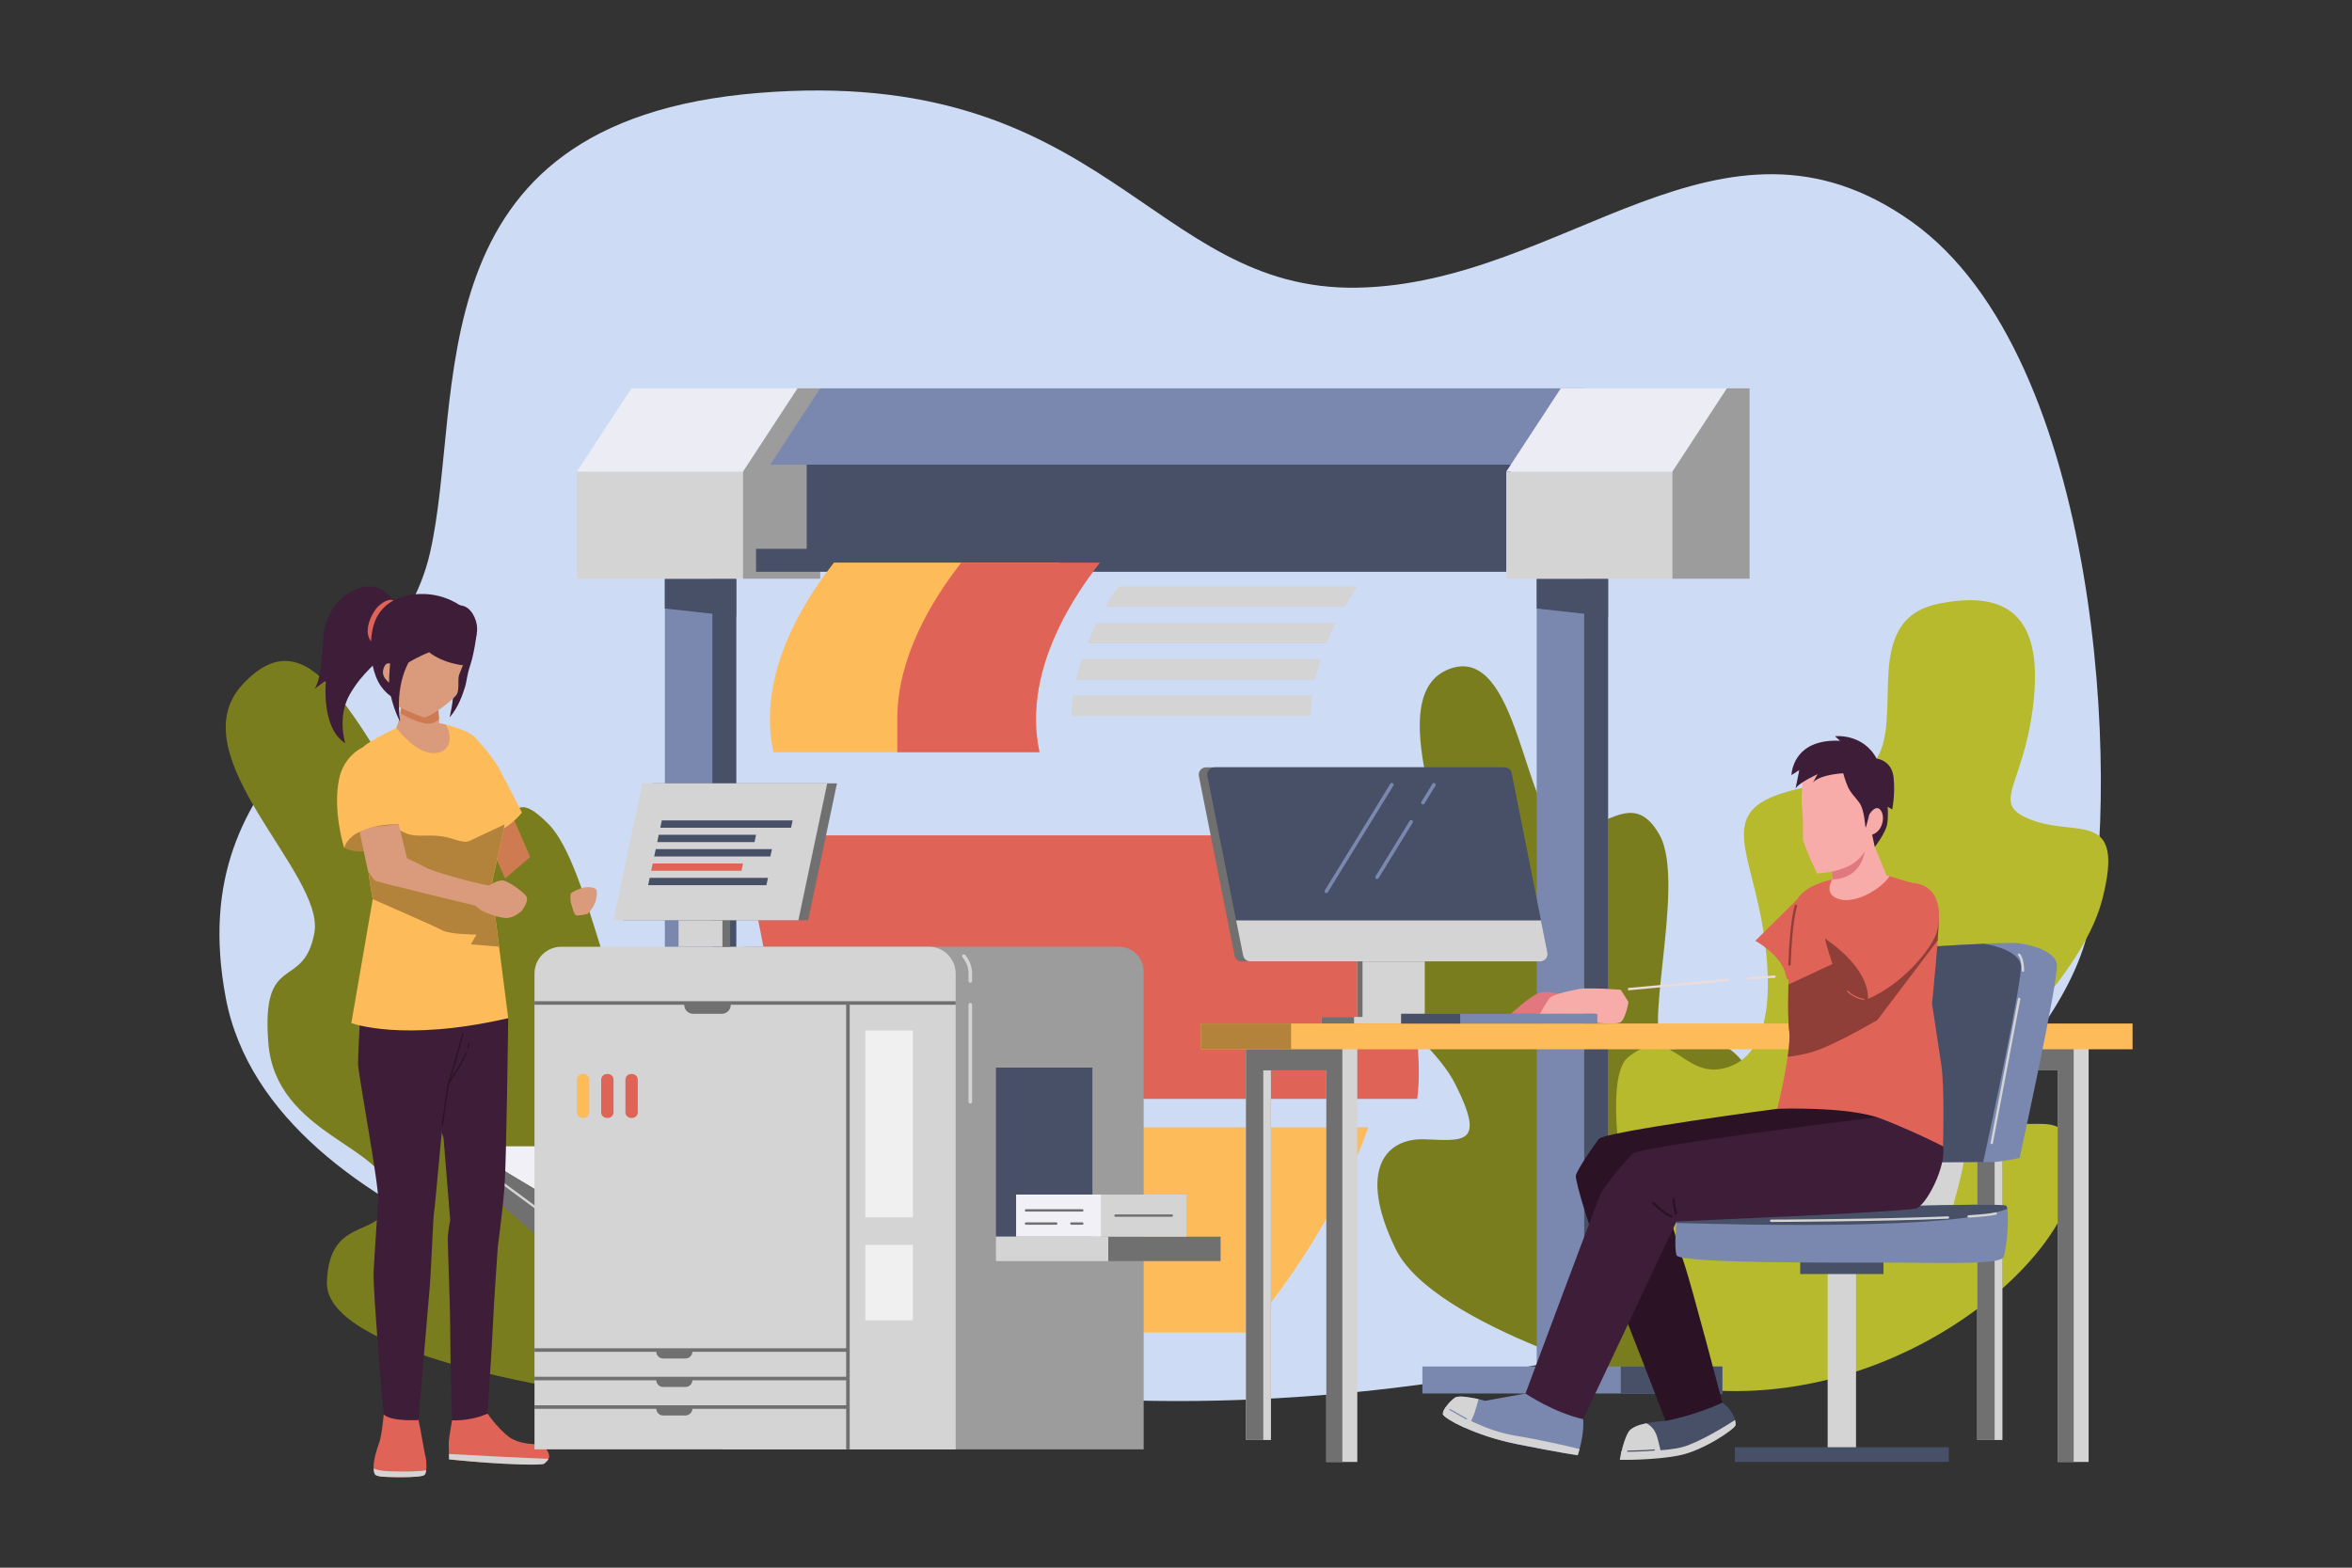 <?xml version="1.0" encoding="utf-8"?>
<!-- Generator: Adobe Illustrator 27.5.0, SVG Export Plug-In . SVG Version: 6.00 Build 0)  -->
<svg xmlns="http://www.w3.org/2000/svg" xmlns:xlink="http://www.w3.org/1999/xlink" version="1.1" x="0px" y="0px" viewBox="0 0 750 500" style="enable-;background-color:transparent;" xml:space="preserve">
<rect x="0" y="0" width="750" height="500" fill="#333333" stroke="none"/>
<g id="BACKGROUND">
	<rect style="fill:none;" width="750" height="500" fill="none"/>
</g>
<g id="OBJECTS">
	<path style="fill:#CDDCF4;" d="M222.29,419.589c0,0-135.86-24.402-150.308-101.381c-14.448-76.979,53.485-91.752,65.067-141.592   c11.582-49.84-6.805-137.793,104.579-146.956s125.003,63.274,191.187,62.092C499,90.57,548.727,27.439,609.561,70.684   c60.834,43.244,66.336,180.311,56.455,225.504c-9.881,45.194-78.978,95.345-104.311,115.377   C536.372,431.596,355.513,475.319,222.29,419.589z"/>
	<g>
		<g>
			<path style="fill:#7A7D1D;" d="M183.959,443.682c0,0-80.293-11.611-79.709-34.622c0.584-23.012,19.439-12.695,19.647-28.072     c0.207-15.377-35.997-18.823-38.333-48.341c-2.336-29.519,11.29-16.355,14.696-35.2c3.406-18.845-43.893-56.607-22.871-79.186     c21.022-22.579,34.971,9.946,58.364,46.816c0,0,3.415,14.672,16.392,6.913c12.977-7.759,9.45-22.537,22.771-9.154     c13.321,13.383,20.497,68.236,32.726,72.951c12.23,4.715,19.214-16.308,27.109,4.715     C242.646,361.522,257.829,446.426,183.959,443.682z"/>
			<path style="fill:none;" d="M196.436,414.004l7.685-50.422l-1.491-0.227l-7.454,48.904     c-11.191-15.605-22.701-33.65-33.541-51.679v-71.856h-1.508v69.343c-13.148-21.99-25.219-43.767-34.417-60.861l-0.046-21.801     l-1.508,0.003l0.04,18.976c-9.703-18.111-15.844-30.313-16.048-30.72l-1.348,0.676c0.206,0.412,6.478,12.876,16.373,31.327     l-15.35-8l-0.697,1.338l17.317,9.025c9.273,17.23,21.457,39.198,34.72,61.351l-44.316-17.536l-0.555,1.402l46.148,18.261     c10.868,18.067,22.409,36.152,33.634,51.792l-66.335-7.367l-0.166,1.5l67.693,7.517c9.264,12.788,18.286,23.849,26.503,31.768     l1.047-1.087C214.641,437.752,205.661,426.74,196.436,414.004z"/>
		</g>
		<g>
			<path style="fill:#7A7D1D;" d="M526.847,442.081c0,0-69.621-18.66-81.826-43.77c-12.205-25.11-3.248-35.423,9.307-34.938     c12.555,0.485,19.465,1.758,9.733-17.587c-9.733-19.345-44.477-35.342-29.587-51.263c14.891-15.921,21.212-6.481,25.642-14.705     c4.431-8.224-20.179-58.121,2.053-66.458c22.232-8.336,23.692,48.024,36.101,50.793c12.409,2.769,21.945-13.761,30.9,2.095     c8.955,15.857-7.089,68.412,2.977,68.412c10.066,0,15.46-7.299,25.026,5.839C566.738,353.639,548.855,431.544,526.847,442.081z"/>
			<path style="fill:none;" d="M529.564,364.968c-0.357-0.221-0.821-0.109-1.037,0.247l-18.935,30.821     c-4.022-12.432-7.981-25.878-11.733-39.389l14.625-23.14c0.222-0.352,0.118-0.819-0.234-1.042     c-0.349-0.216-0.816-0.118-1.041,0.234l-13.893,21.984c-3.195-11.571-6.23-23.149-9.017-34.145l19.156-33.076     c0.209-0.361,0.086-0.822-0.274-1.031c-0.358-0.209-0.822-0.09-1.031,0.274l-18.381,31.738     c-9.128-36.185-15.443-65.505-15.582-66.151c-0.088-0.408-0.493-0.666-0.896-0.58c-0.408,0.087-0.667,0.488-0.58,0.895     c0.139,0.648,6.476,30.067,15.638,66.365l-29.746-16.505c-0.358-0.197-0.822-0.072-1.025,0.295     c-0.202,0.364-0.071,0.824,0.295,1.025l30.986,17.193c2.794,11.023,5.839,22.629,9.043,34.23l-21.843-10.106     c-0.38-0.172-0.827-0.009-1.002,0.368c-0.174,0.378-0.01,0.826,0.368,1.002l23.005,10.643c3.775,13.591,7.761,27.117,11.81,39.62     l-45.861-13.23c-0.398-0.118-0.818,0.115-0.934,0.516c-0.115,0.401,0.115,0.819,0.516,0.934l46.845,13.514     c5.825,17.821,11.764,33.437,17.377,43.967c0.135,0.255,0.396,0.399,0.666,0.399c0.121,0,0.242-0.028,0.355-0.088     c0.367-0.196,0.507-0.653,0.311-1.021c-5.587-10.481-11.503-26.041-17.308-43.807l19.606-31.914     C530.029,365.65,529.919,365.186,529.564,364.968z"/>
		</g>
		<g>
			<path style="fill:#B6BA2C;" d="M531.464,441.677c0,0-25.749-94.038-12.172-104.615c13.577-10.577,17.08,6.44,29.927,3.771     c12.847-2.669,16.967-18.119,13.155-43.387c-3.812-25.268-14.469-37.781,5.458-44.298c19.927-6.518,21.971,2.388,30.584-11.189     c8.613-13.577-5.009-44.296,19.612-49.375c24.622-5.079,33.505,6.607,30.231,32.881c-3.274,26.274-14.245,30.938,0,36.197     c14.245,5.26,29.439-3.5,22.134,25.114s-45.75,54.303-35.706,66.769c10.044,12.466,26.561-6.233,26.561,20.726     C661.249,401.231,601.3,454.678,531.464,441.677z"/>
			<path style="fill:none;" d="M652.641,283.124c-0.214-0.358-0.676-0.469-1.036-0.258l-44.366,26.678     c8.099-27.285,11.452-47.25,11.535-47.761c0.068-0.411-0.212-0.798-0.623-0.865c-0.406-0.063-0.799,0.211-0.865,0.624     c-0.083,0.507-3.416,20.355-11.456,47.482l-17.905-33.97c-0.196-0.37-0.654-0.507-1.019-0.315     c-0.368,0.194-0.51,0.651-0.315,1.019l18.622,35.33c-5.308,17.622-12.567,38.104-22.165,58.289l-8.271-40.165     c-0.083-0.41-0.486-0.676-0.89-0.586c-0.408,0.084-0.672,0.482-0.586,0.89l8.671,42.11     c-8.122,16.755-17.869,33.216-29.463,47.561l-6.158-54.151c-0.047-0.415-0.432-0.71-0.835-0.664     c-0.414,0.047-0.712,0.421-0.664,0.835l6.323,55.599c-7.487,9.048-15.722,17.216-24.777,24.01     c-0.333,0.25-0.401,0.723-0.152,1.056c0.149,0.197,0.376,0.302,0.604,0.302c0.158,0,0.317-0.049,0.452-0.15     c9.15-6.865,17.466-15.117,25.025-24.257l63.096-18.838c0.399-0.119,0.626-0.541,0.508-0.938     c-0.119-0.399-0.542-0.625-0.939-0.508l-60.957,18.199c11.446-14.259,21.091-30.551,29.148-47.132l35.198-18.338     c0.368-0.193,0.513-0.648,0.32-1.018c-0.192-0.37-0.65-0.51-1.018-0.32l-33.412,17.409c9.667-20.285,16.979-40.871,22.326-58.588     l45.788-27.533C652.739,283.945,652.854,283.481,652.641,283.124z"/>
		</g>
	</g>
	<g>
		<g>
			<g>
				<g>
					<rect x="212.001" y="184.585" style="fill:#7A88B0;" width="22.749" height="251.246"/>
					<rect x="227.149" y="184.586" style="fill:#475066;" width="7.602" height="251.238"/>
					<polygon style="fill:#475066;" points="234.749,184.585 234.749,196.608 212.001,194.073 212.001,184.585      "/>
				</g>
				<g>
					<rect x="175.551" y="435.831" style="fill:#7A88B0;" width="95.65" height="8.614"/>
					<rect x="238.807" y="435.831" style="fill:#475066;" width="32.394" height="8.614"/>
				</g>
			</g>
			<g>
				<rect x="183.959" y="150.425" style="fill:#D4D4D4;" width="52.979" height="34.161"/>
				<polygon style="fill:#ECECF4;" points="254.325,123.855 236.938,150.425 183.959,150.425 201.346,123.855     "/>
				<path style="fill:none;" d="M191.842,150.802h-4.624c-0.209,0-0.377-0.169-0.377-0.377c0-0.209,0.168-0.377,0.377-0.377      h4.624c0.209,0,0.377,0.168,0.377,0.377C192.219,150.634,192.051,150.802,191.842,150.802z"/>
				<path style="fill:none;" d="M232.816,150.802h-32.798c-0.209,0-0.377-0.169-0.377-0.377c0-0.209,0.169-0.377,0.377-0.377      h32.798c0.209,0,0.377,0.168,0.377,0.377C233.193,150.634,233.025,150.802,232.816,150.802z"/>
				<polygon style="fill:#9C9C9C;" points="254.325,123.855 261.555,123.855 261.555,184.586 236.938,184.586 236.938,150.425           "/>
			</g>
			<g>
				<rect x="241.087" y="175.048" style="fill:#475066;" width="240.686" height="7.319"/>
				<rect x="257.245" y="145.462" style="fill:#475066;" width="224.528" height="33.246"/>
				<polygon style="fill:#7A88B0;" points="489.234,148.204 505.168,123.855 261.555,123.855 245.621,148.204     "/>
				<path style="fill:none;" d="M434.2,130.418H269.818c-0.384,0-0.696-0.311-0.696-0.696c0-0.384,0.311-0.696,0.696-0.696H434.2      c0.385,0,0.696,0.311,0.696,0.696C434.895,130.107,434.584,130.418,434.2,130.418z"/>
				<path style="fill:none;" d="M371.185,136.726H264.971c-0.384,0-0.696-0.311-0.696-0.696c0-0.385,0.311-0.696,0.696-0.696      h106.214c0.384,0,0.696,0.311,0.696,0.696C371.881,136.415,371.57,136.726,371.185,136.726z"/>
				<path style="fill:none;" d="M467.801,130.418h-13.943c-0.384,0-0.696-0.311-0.696-0.696c0-0.384,0.311-0.696,0.696-0.696      h13.943c0.385,0,0.696,0.311,0.696,0.696C468.497,130.107,468.185,130.418,467.801,130.418z"/>
			</g>
			<g>
				<g>
					<rect x="490.019" y="184.585" style="fill:#7A88B0;" width="22.749" height="251.246"/>
					<rect x="505.168" y="184.586" style="fill:#475066;" width="7.602" height="251.238"/>
					<polygon style="fill:#475066;" points="512.768,184.585 512.768,196.608 490.019,194.073 490.019,184.585      "/>
				</g>
				<g>
					<rect x="453.57" y="435.831" style="fill:#7A88B0;" width="95.649" height="8.614"/>
					<rect x="516.826" y="435.831" style="fill:#475066;" width="32.394" height="8.614"/>
				</g>
			</g>
			<g>
				<rect x="480.312" y="150.425" style="fill:#D4D4D4;" width="52.979" height="34.161"/>
				<polygon style="fill:#ECECF4;" points="550.678,123.855 533.291,150.425 480.312,150.425 497.699,123.855     "/>
				<path style="fill:none;" d="M488.195,150.802h-4.624c-0.208,0-0.378-0.169-0.378-0.377c0-0.209,0.17-0.377,0.378-0.377h4.624      c0.208,0,0.378,0.168,0.378,0.377C488.573,150.634,488.403,150.802,488.195,150.802z"/>
				<path style="fill:none;" d="M529.169,150.802h-32.798c-0.208,0-0.378-0.169-0.378-0.377c0-0.209,0.17-0.377,0.378-0.377      h32.798c0.208,0,0.378,0.168,0.378,0.377C529.547,150.634,529.377,150.802,529.169,150.802z"/>
				<polygon style="fill:#9C9C9C;" points="550.678,123.855 557.908,123.855 557.908,184.586 533.291,184.586 533.291,150.425           "/>
			</g>
		</g>
		<g>
			<path style="fill:none;" d="M406.851,439.104c0,0,36.157-35.004,51.771-80.644c7.44-21.748-6.27-76.145-16.699-116.725     c-10.429-40.58,34.955-79.651,34.955-79.651H255.822c0,0-45.383,39.071-34.955,79.651c10.429,40.58,24.139,94.977,16.699,116.725     c-15.613,45.641-51.771,80.644-51.771,80.644H406.851z"/>
			<g>
				<g>
					<path style="fill:#FDBB59;" d="M337.629,200.26c-5.732,11.938-9.169,25.67-6.15,39.653h-84.844       c-5.009-23.194,7.736-45.691,19.298-60.481h71.695V200.26z"/>
					<path style="fill:#DF6357;" d="M337.629,200.26c-5.732,11.938-9.169,25.67-6.15,39.653h-45.344v-11.465       c0.292-18.992,10.755-36.69,20.411-49.017h44.23C346.185,185.303,341.413,192.399,337.629,200.26z"/>
				</g>
				<path style="fill:#D4D4D4;" d="M343.053,216.781h76.295c0.496-2.23,1.105-4.428,1.815-6.588h-76.296      C344.158,212.353,343.548,214.551,343.053,216.781z M341.638,228.359h76.296c0.039-2.216,0.219-4.413,0.517-6.587h-76.296      C341.857,223.946,341.676,226.143,341.638,228.359z M356.52,187.038c-1.411,2.1-2.793,4.3-4.114,6.587h76.296      c1.32-2.287,2.702-4.487,4.113-6.587H356.52z M346.702,205.204h76.296c0.914-2.251,1.924-4.45,3.002-6.587h-76.296      C348.626,200.754,347.617,202.953,346.702,205.204z"/>
				<g>
					<path style="fill:#DF6357;" d="M247.621,350.482h204.287c2.618-18.369-4.998-54.135-12.351-84.048H235.662       C243.813,300.171,249.61,330.51,247.621,350.482z"/>
					<path style="fill:none;" d="M397.305,337.177c-0.053,0-0.106-0.003-0.159-0.009c-0.491-0.056-0.914-0.368-1.114-0.821       l-22.033-50.032l-19.34,40.724c-0.177,0.372-0.508,0.647-0.906,0.75c-0.398,0.103-0.821,0.026-1.157-0.212l-22.494-15.991       l-11.341,17.811c-0.25,0.391-0.679,0.633-1.143,0.644c-0.512-0.019-0.904-0.212-1.171-0.592l-28.062-40.008l-17.975,43.733       c-0.292,0.711-1.105,1.047-1.816,0.758c-0.711-0.292-1.05-1.105-0.758-1.815l18.941-46.085c0.193-0.47,0.628-0.798,1.133-0.855       c0.51-0.052,1.002,0.168,1.294,0.584l28.327,40.385l11.01-17.291c0.205-0.322,0.533-0.545,0.907-0.618       c0.377-0.073,0.762,0.011,1.073,0.231l22.335,15.878l19.933-41.972c0.234-0.492,0.71-0.832,1.276-0.795       c0.544,0.008,1.034,0.333,1.254,0.83l22.299,50.637l27.87-37.19c0.459-0.613,1.332-0.742,1.947-0.279       c0.616,0.461,0.741,1.333,0.279,1.947l-29.297,39.095C398.154,336.973,397.74,337.177,397.305,337.177z"/>
				</g>
				<path style="fill:#FDBB59;" d="M397.709,424.994c11.8-14.159,28.903-37.795,38.596-65.445h-88.612      c-9.693,27.651-26.796,51.287-38.596,65.445H397.709z"/>
			</g>
		</g>
	</g>
	<g>
		<polygon style="fill:#F2F0F7;" points="147.797,365.61 175.83,365.61 176.66,382.934   "/>
		<polygon style="fill:#707070;" points="147.797,373.785 147.797,365.61 176.66,382.934 174.519,397.034   "/>
		<polygon style="fill:#D4D4D4;" points="147.797,368.643 175.702,389.246 175.83,388.403 147.797,367.706   "/>
	</g>
	<g>
		<g>
			<g>
				<rect x="432.815" y="303.128" style="fill:#D4D4D4;" width="21.512" height="23.314"/>
				<rect x="432.815" y="303.128" style="fill:#707070;" width="1.658" height="23.314"/>
			</g>
			<g>
				<path style="fill:#707070;" d="M490.734,303.853l-11.391-57.249c-0.216-1.088-1.171-1.871-2.28-1.871h-92.489      c-1.466,0-2.566,1.341-2.28,2.779l11.391,57.249c0.216,1.088,1.171,1.871,2.28,1.871h92.489      C489.921,306.631,491.02,305.291,490.734,303.853z"/>
				<path style="fill:#475066;" d="M491.166,306.625h-92.488c-1.101,0-2.067-0.784-2.278-1.871l-2.233-11.193l-9.157-46.056      c-0.287-1.433,0.815-2.776,2.278-2.776h92.488c1.116,0,2.067,0.785,2.278,1.871l9.338,46.961l2.052,10.288      C493.73,305.297,492.629,306.625,491.166,306.625z"/>
				<path style="fill:#D4D4D4;" d="M491.166,306.625h-92.488c-1.101,0-2.067-0.784-2.278-1.871l-2.233-11.193h97.225l2.052,10.288      C493.73,305.297,492.629,306.625,491.166,306.625z"/>
				<path style="fill:#7A88B0;" d="M422.938,284.837c-0.102,0-0.203-0.026-0.296-0.084c-0.267-0.164-0.349-0.511-0.186-0.778      l20.89-33.991c0.164-0.267,0.51-0.349,0.778-0.186c0.267,0.163,0.349,0.512,0.186,0.778l-20.89,33.991      C423.314,284.742,423.128,284.837,422.938,284.837z"/>
				<path style="fill:#7A88B0;" d="M453.732,256.582c-0.102,0-0.203-0.027-0.296-0.084c-0.266-0.163-0.349-0.512-0.186-0.778      l3.525-5.736c0.162-0.267,0.511-0.349,0.778-0.186c0.267,0.163,0.349,0.512,0.186,0.778l-3.525,5.736      C454.108,256.486,453.922,256.582,453.732,256.582z"/>
				<path style="fill:#7A88B0;" d="M439.106,280.38c-0.102,0-0.203-0.027-0.296-0.084c-0.266-0.163-0.349-0.512-0.186-0.778      l10.879-17.703c0.162-0.268,0.51-0.35,0.778-0.186c0.267,0.164,0.349,0.512,0.186,0.778l-10.879,17.703      C439.482,280.285,439.296,280.38,439.106,280.38z"/>
				<path style="fill:none;" d="M445.245,302.995c-1.245,0-2.426-1.067-2.765-2.584c-0.181-0.813-0.099-1.637,0.234-2.32      c0.346-0.713,0.919-1.19,1.615-1.346c1.402-0.314,2.851,0.824,3.234,2.532l0,0c0.38,1.709-0.449,3.353-1.849,3.667      C445.557,302.977,445.4,302.995,445.245,302.995z M444.805,297.446c-0.103,0-0.208,0.01-0.311,0.034      c-0.467,0.105-0.857,0.438-1.102,0.94c-0.258,0.53-0.32,1.179-0.175,1.825c0.29,1.302,1.336,2.185,2.333,1.961      c0.993-0.223,1.566-1.463,1.276-2.765C446.565,298.273,445.697,297.446,444.805,297.446z"/>
			</g>
			<g>
				<rect x="421.432" y="324.345" style="fill:#D4D4D4;" width="42.628" height="2.097"/>
				<rect x="421.432" y="324.345" style="fill:#707070;" width="10.341" height="2.097"/>
			</g>
		</g>
	</g>
	<g>
		<g>
			<polygon style="fill:#D4D4D4;" points="432.815,330.55 432.815,466.273 422.934,466.273 422.934,341.382 405.27,341.382      405.27,459.259 397.305,459.259 397.305,330.55    "/>
			<polygon style="fill:#707070;" points="428.048,330.55 428.048,466.273 422.934,466.273 422.934,341.382 405.27,341.382      405.27,459.259 397.305,459.259 397.305,330.55    "/>
			<rect x="402.841" y="341.382" style="fill:#D4D4D4;" width="2.429" height="117.877"/>
		</g>
		<g>
			<polygon style="fill:#D4D4D4;" points="666.016,330.55 666.016,466.273 656.135,466.273 656.135,341.382 638.47,341.382      638.47,459.259 630.505,459.259 630.505,330.55    "/>
			<polygon style="fill:#707070;" points="661.249,330.55 661.249,466.273 656.135,466.273 656.135,341.382 638.47,341.382      638.47,459.259 630.505,459.259 630.505,330.55    "/>
			<rect x="636.041" y="341.382" style="fill:#D4D4D4;" width="2.429" height="117.877"/>
		</g>
		<g>
			<rect x="382.904" y="326.441" style="fill:#FDBB59;" width="297.12" height="8.22"/>
			<g>
				<g>
					<rect x="382.904" y="326.441" style="fill:#B3823B;" width="28.796" height="8.22"/>
				</g>
			</g>
		</g>
	</g>
	<g>
		<g>
			<path style="fill:#475066;" d="M553.453,454.522c-0.151,1.161-10.077,8.026-17.816,9.625c-7.739,1.614-19.113,1.463-19.113,1.463     s0.091-0.664,0.302-1.659c0.076-0.332,0.166-0.694,0.257-1.086c0.437-1.901,1.177-4.405,2.202-6.155     c0.845-1.418,3.243-2.263,5.672-2.776c3.063-0.634,6.155-0.724,6.155-0.724l9.489-4.526l8.614-1.327     c2.534,1.825,3.666,4.013,4.058,5.551C553.468,453.602,553.498,454.16,553.453,454.522z"/>
			<path style="fill:#D4D4D4;" d="M529.724,464.086l-12.898-0.136c0.076-0.332,0.166-0.694,0.257-1.086     c0.437-1.901,1.177-4.405,2.202-6.155c0.845-1.418,3.243-2.263,5.672-2.776c1.237,0.573,2.821,1.855,3.606,4.812     C529.95,464.01,529.724,464.086,529.724,464.086z"/>
			<path style="fill:#2B1225;" d="M566.738,353.639c0,0-55.183,7.299-56.935,9.635c-1.752,2.336-7.007,9.927-7.299,11.679     c-0.292,1.752,5.255,20.146,9.635,30.073c4.38,9.927,18.978,48.176,18.978,48.176s9.343-1.752,18.102-5.84     c0,0-9.927-37.957-12.263-44.672c-2.336-6.715-4.964-16.643-4.964-16.643s59.855-3.504,63.651-8.467     c3.796-4.964,11.387-13.723,8.175-19.27c-3.212-5.548-23.942-10.511-23.942-10.511L566.738,353.639z"/>
			<path style="fill:#D4D4D4;" d="M553.453,454.522c-0.151,1.161-10.077,8.026-17.816,9.625c-7.739,1.614-19.113,1.463-19.113,1.463     s0.166-1.161,0.558-2.746c3.817,0.06,14.256,0.076,19.43-1.342c5.325-1.448,13.969-6.834,16.76-8.614     C553.468,453.602,553.498,454.16,553.453,454.522z"/>
			<path style="fill:#475066;" d="M519.048,463.026c-0.103,0-0.187-0.082-0.189-0.186c-0.002-0.104,0.081-0.19,0.186-0.191     c0.06-0.001,6.052-0.1,8.449-0.387c0.096-0.022,0.196,0.062,0.209,0.165c0.013,0.103-0.062,0.197-0.165,0.209     c-2.414,0.29-8.427,0.389-8.487,0.39C519.05,463.026,519.05,463.026,519.048,463.026z"/>
		</g>
		<g>
			<path style="fill:#D4D4D4;" d="M622.602,385.465c0.195-0.973,3.698-13.042,3.893-17.129c0.195-4.088-8.954-3.114-8.954-3.114     l-7.981,21.022L622.602,385.465z"/>
			<g>
				<path style="fill:#7A88B0;" d="M600.412,370.866c0,0,31.144-0.389,33.674-0.195c2.53,0.195,9.927-1.363,9.927-1.363      s12.652-57.616,11.873-61.899c-0.779-4.282-8.759-6.229-12.652-6.618c-3.893-0.389-36.594,1.557-38.735,1.947      C602.359,303.128,600.412,370.866,600.412,370.866z"/>
				<path style="fill:#475066;" d="M632.401,370.628c2.333-10.716,12.733-58.891,12.007-62.885      c-0.724-3.979-7.365-6.035-11.717-6.739c-11.056,0.479-26.73,1.468-28.191,1.734c-2.141,0.389-4.088,68.127-4.088,68.127      S625.353,370.554,632.401,370.628z"/>
				<path style="fill:#D4D4D4;" d="M635.431,364.902l-0.742-0.141c0,0,6.475-34.126,8.805-46.243      c0.038-0.205,0.237-0.351,0.44-0.299c0.205,0.038,0.339,0.237,0.299,0.44C641.903,330.776,635.431,364.902,635.431,364.902z"/>
				<path style="fill:#D4D4D4;" d="M645.085,309.94c-0.205,0-0.373-0.164-0.377-0.37c-0.049-2.272-0.502-4.162-1.155-4.814      c-0.147-0.147-0.147-0.386,0-0.533c0.147-0.147,0.386-0.147,0.533,0c0.807,0.807,1.322,2.801,1.376,5.333      c0.005,0.208-0.16,0.38-0.37,0.384C645.091,309.94,645.088,309.94,645.085,309.94z"/>
			</g>
			<g>
				<rect x="582.796" y="399.479" style="fill:#D4D4D4;" width="9.051" height="62.969"/>
				<rect x="574.037" y="399.479" style="fill:#475066;" width="26.57" height="6.861"/>
				<rect x="553.21" y="461.572" style="fill:#475066;" width="68.225" height="4.696"/>
			</g>
			<g>
				<path style="fill:#7A88B0;" d="M534.621,389.552c0,0-0.876,8.175,0,10.803c0.876,2.628,50.512,2.336,66.57,2.336      c16.058,0,36.497,0.876,37.665-1.752c1.168-2.628,2.044-15.183,0.876-16.35s-59.271,0.876-66.278,1.168      C566.446,386.048,536.372,384.297,534.621,389.552z"/>
				<path style="fill:#475066;" d="M640.084,385.572c-0.086-0.485-0.202-0.833-0.353-0.984c-1.168-1.168-59.271,0.876-66.278,1.168      c-7.007,0.292-37.081-1.46-38.833,3.796c0,0-0.02,0.189-0.049,0.494C559.621,390.787,622.834,392.124,640.084,385.572z"/>
				<path style="fill:#D4D4D4;" d="M564.792,389.735c-0.208,0-0.377-0.168-0.377-0.376c0-0.209,0.168-0.379,0.376-0.379      c0.351-0.001,35.244-0.118,56.353-1.04c0.208-0.012,0.385,0.152,0.393,0.361c0.009,0.208-0.153,0.384-0.361,0.393      c-21.124,0.922-56.034,1.039-56.383,1.04H564.792z"/>
				<path style="fill:#D4D4D4;" d="M627.728,388.35c-0.197,0-0.364-0.153-0.376-0.354c-0.013-0.208,0.144-0.387,0.352-0.399      c4.409-0.28,7.31-0.597,8.623-0.941c0.206-0.047,0.407,0.069,0.461,0.27c0.052,0.202-0.068,0.408-0.27,0.461      c-1.379,0.361-4.246,0.676-8.767,0.962C627.744,388.35,627.735,388.35,627.728,388.35z"/>
			</g>
		</g>
		<g>
			<path style="fill:#7A88B0;" d="M503.686,462.17c-0.332,1.222-0.604,1.976-0.604,1.976s-5.099-0.724-19.113-3.5     c-6.969-1.388-12.807-3.455-16.941-5.34c-4.179-1.871-6.638-3.56-6.864-4.148c-0.196-0.528,0.211-1.448,0.875-2.398     c0.784-1.161,1.961-2.368,2.927-3.002c1.162-0.769,5.023-0.06,7.482,0.483c1.252,0.302,2.142,0.543,2.142,0.543l12.853-2.338     l8.327,0.875c0,0,9.624,1.901,10.062,7.301C505.12,456.121,504.29,459.922,503.686,462.17z"/>
			<path style="fill:#D4D4D4;" d="M471.449,446.24c-0.483,2.082-1.629,6.366-3.259,8.418c-0.256,0.332-0.664,0.543-1.161,0.649     c-4.179-1.871-6.638-3.56-6.864-4.148c-0.196-0.528,0.211-1.448,0.875-2.398c0.784-1.161,1.961-2.368,2.927-3.002     C465.128,444.988,468.99,445.697,471.449,446.24z"/>
			<path style="fill:#3D1D37;" d="M598.855,356.267c0,0-75.913,9.343-78.249,11.679c-2.336,2.336-9.051,10.219-10.219,12.847     c-1.168,2.628-23.942,63.65-23.942,63.65s9.051,6.132,18.394,8.175l29.781-63.066c0,0,69.444-2.858,76.205-4.088     c3.212-0.584,9.927-13.431,8.759-19.854C617.946,356.595,604.402,354.223,598.855,356.267z"/>
			<path style="fill:#2B1225;" d="M532.868,388.372c-0.057,0-0.115-0.013-0.168-0.04c-3.141-1.57-5.647-4.25-5.753-4.363     c-0.141-0.152-0.133-0.39,0.021-0.533c0.153-0.14,0.392-0.13,0.533,0.021c0.024,0.026,2.522,2.694,5.535,4.201     c0.187,0.093,0.262,0.32,0.169,0.505C533.139,388.296,533.007,388.372,532.868,388.372z"/>
			<path style="fill:#2B1225;" d="M534.425,387.399c-0.169,0-0.323-0.115-0.365-0.286c-0.391-1.56-0.771-4.399-0.787-4.518     c-0.027-0.206,0.118-0.396,0.324-0.424c0.218-0.019,0.398,0.119,0.424,0.324c0.003,0.029,0.39,2.917,0.769,4.436     c0.052,0.202-0.072,0.407-0.274,0.457C534.486,387.396,534.455,387.399,534.425,387.399z"/>
			<path style="fill:#D4D4D4;" d="M503.686,462.17c-0.332,1.222-0.604,1.976-0.604,1.976s-5.099-0.724-19.113-3.5     c-14.014-2.776-23.367-8.327-23.805-9.489c-0.196-0.528,0.211-1.448,0.875-2.398c4.073,2.58,12.943,7.618,22.04,9.112     C491.814,459.319,499.749,461.189,503.686,462.17z"/>
			<path style="fill:#7A88B0;" d="M467.612,452.734c-0.031,0-0.062-0.007-0.09-0.023c-1.59-0.868-5.222-2.973-5.259-2.994     c-0.09-0.053-0.121-0.168-0.069-0.258c0.053-0.091,0.168-0.118,0.258-0.069c0.037,0.022,3.665,2.124,5.251,2.991     c0.091,0.05,0.125,0.163,0.075,0.255C467.743,452.699,467.679,452.734,467.612,452.734z"/>
		</g>
		<g>
			<path style="fill:none;" d="M559.73,300.062l-13.869,11.387l-30.365,4.818c0,0,49.052,0.292,50.658-0.73     c1.606-1.022,7.153-4.088,7.153-4.088l-3.796-9.489L559.73,300.062z"/>
			<path style="fill:#DF6357;" d="M573.161,286.777l-13.431,13.285c0,0,8.613,4.672,9.781,11.095     c1.168,6.423,6.424-13.577,6.424-13.577L573.161,286.777z"/>
			<path style="fill:#E1787F;" d="M498.27,317.289c0,0-5.11-1.606-7.883-0.438c-2.774,1.168-8.613,6.496-8.613,6.496h14.453     L498.27,317.289z"/>
		</g>
		<g>
			<path style="fill:#DF6357;" d="M584.287,280.512c0,0-8.498,1.593-11.126,6.265c-2.628,4.672-3.504,36.205-2.628,42.044     c0.876,5.84-3.796,24.818-3.796,24.818s22.774-0.876,33.285,3.212c10.511,4.088,19.562,8.759,19.562,8.759     s0.584-18.686-0.584-26.278c-1.168-7.591-2.92-19.27-2.92-19.27s2.628-25.402,2.044-28.613c-0.584-3.212-8.759-9.927-8.759-9.927     l-7.791-2.337L584.287,280.512z"/>
			<path style="fill:#8F3F38;" d="M570.63,307.981c-0.004,0-0.009,0-0.013,0c-0.208-0.007-0.371-0.181-0.364-0.39     c0.485-14.202,2.002-18.618,2.067-18.799c0.069-0.196,0.284-0.301,0.48-0.228c0.196,0.069,0.299,0.284,0.23,0.48     c-0.015,0.044-1.544,4.533-2.023,18.574C571,307.821,570.834,307.981,570.63,307.981z"/>
			<path style="fill:#8F3F38;" d="M618.199,292.303l-4.258,2.65l-17.421,6.813l-26.227,12.239c-0.17,6.719-0.09,12.608,0.241,14.817     c0.271,1.806,0.01,4.871-0.478,8.241c3.105-0.358,6.879-1.058,10.308-2.402c7.202-2.822,18.297-9.343,18.297-9.343l19.221-25.41     C618.111,296.632,618.252,293.814,618.199,292.303z"/>
			<path style="fill:#F8ACA9;" d="M586.597,286.821c5.152,1.421,13.144-3.18,15.95-7.345l-0.972-0.292l-17.288,1.328     C584.287,280.512,581.125,285.311,586.597,286.821z"/>
		</g>
		<g>
			<path style="fill:#F8ACA9;" d="M601.575,279.185c-9.534,5.069-17.122,4.284-17.122,4.284l-0.166-2.957l-0.226-4.058l1.267-5.174     l0.875-3.575l10.122-5.069l1.508,7.497L601.575,279.185z"/>
			<path style="fill:#E1787F;" d="M584.287,280.512l-0.226-4.058l1.267-5.174l9.639-4.164     C594.968,267.116,596.265,279.969,584.287,280.512z"/>
			<path style="fill:#F8ACA9;" d="M575.059,246.339c0,0-0.876,8.029-0.438,11.387c0.438,3.358,0.292,7.737,0.292,9.635     c0,1.898,4.526,11.241,4.526,11.241s8.759-0.292,12.993-4.38c4.234-4.088,4.526-8.175,4.526-8.175s1.46-10.511,0.584-13.723     c-0.876-3.212-6.861-10.511-6.861-10.511l-10.073-1.898L575.059,246.339z"/>
			<path style="fill:#3D1D37;" d="M596.081,259.769c0,0-1.022,4.088-1.168,4.234c-0.146,0.146-0.292-5.694-2.044-8.029     c-1.752-2.336-2.774-3.066-3.65-5.109c-0.876-2.044-1.46-4.234-1.46-4.234s-7.153,0.292-9.635,2.92l1.46-2.628     c0,0-5.839,2.628-7.007,4.526l1.168-5.839l-2.482,1.606c0,0,0.146-11.679,15.475-10.949l-1.606-1.46     c0,0,8.905-1.022,13.285,7.153c0,0,4.817,0.438,5.401,5.985c0.584,5.548-0.438,10.219-0.438,10.219l-1.46-0.876     c0,0,0.292,2.774-0.146,5.548c-0.438,2.774-3.942,7.299-3.942,7.299l-0.876-4.088L596.081,259.769z"/>
			<path style="fill:#F8ACA9;" d="M596.081,259.769c0,0,2.044-3.504,3.65-1.314s0.438,7.299-3.358,7.883L596.081,259.769z"/>
		</g>
		<g>
			<path style="fill:#8F3F38;" d="M595.643,318.602c0,0-1.898,1.022-6.131-2.044c-4.234-3.066-7.591-17.226-7.591-17.226     s6.569-0.292,9.635,2.482c3.066,2.774,5.402,6.715,5.985,9.051C598.125,313.201,595.643,318.602,595.643,318.602z"/>
			<path style="fill:#F8ACA9;" d="M516.81,315.683c0,0-3.504-0.219-4.234-0.292c-0.73-0.073-7.664-0.292-8.832,0     c-1.168,0.292-8.613,1.46-9.781,3.139c-1.168,1.679-2.92,4.818-2.92,4.818h17.518l0.511,2.92c0,0,5.499,0.438,7.348-0.073     c1.849-0.511,2.871-6.642,2.871-6.642L516.81,315.683z"/>
			<path style="fill:none;" d="M581.92,299.332c0,0-10.9,9.927-13.139,11.874c0,0-16.837,1.363-19.854,1.557     c-3.017,0.195-32.117,2.92-32.117,2.92l-0.389,10.511c0,0,15.961,0,21.411,0.097c5.45,0.097,30.755-0.876,32.798-0.973     c2.044-0.097,4.38-1.265,5.839-1.946c1.46-0.681,17.908-11.484,17.908-11.484s-4.185-6.91-7.202-9.635     C584.159,299.527,581.92,299.332,581.92,299.332z"/>
			<path style="fill:#EDDADA;" d="M519.181,315.864l-0.071-0.751c0,0,25.266-2.347,31.921-2.955c0.227-0.034,0.39,0.136,0.41,0.342     c0.019,0.206-0.134,0.39-0.342,0.409C544.445,313.517,519.181,315.864,519.181,315.864z"/>
			<path style="fill:#EDDADA;" d="M557.548,312.396c-0.197,0-0.362-0.152-0.376-0.351c-0.015-0.208,0.141-0.389,0.349-0.402     c4.274-0.299,8.319-0.523,8.319-0.523c0.203,0.005,0.386,0.147,0.398,0.357c0.01,0.208-0.149,0.386-0.357,0.398     c0,0-4.039,0.224-8.307,0.52C557.566,312.396,557.557,312.396,557.548,312.396z"/>
			<path style="fill:#DF6357;" d="M581.92,299.332c0,0,17.081-18.54,27.446-17.81c10.365,0.73,9.489,11.387,8.175,15.913     c-1.314,4.526-10.073,16.059-21.898,21.168C595.643,318.602,596.957,309.551,581.92,299.332z"/>
			<path style="fill:none;" d="M584.11,297.446c-0.1,0-0.199-0.04-0.273-0.118c-0.144-0.15-0.138-0.389,0.013-0.532     c0.053-0.052,5.451-5.175,10.754-9.218c0.164-0.125,0.402-0.093,0.529,0.072c0.125,0.165,0.094,0.402-0.072,0.529     c-5.27,4.016-10.638,9.112-10.692,9.162C584.297,297.413,584.203,297.446,584.11,297.446z"/>
			<path style="fill:none;" d="M598.626,285.571c-0.124,0-0.246-0.062-0.318-0.174c-0.112-0.175-0.06-0.408,0.115-0.522     c1.36-0.871,2.54-1.504,3.506-1.881c0.195-0.069,0.412,0.021,0.489,0.215c0.075,0.194-0.021,0.412-0.215,0.489     c-0.919,0.358-2.055,0.968-3.374,1.814C598.766,285.552,598.697,285.571,598.626,285.571z"/>
			<path style="fill:#DF6357;" d="M594.329,318.937c-0.009,0-0.018,0-0.026-0.001c-3.094-0.442-5.226-2.593-5.315-2.684     c-0.072-0.074-0.071-0.193,0.004-0.265c0.074-0.074,0.193-0.069,0.267,0.002c0.021,0.022,2.135,2.151,5.097,2.574     c0.103,0.015,0.175,0.11,0.161,0.213C594.503,318.869,594.422,318.937,594.329,318.937z"/>
		</g>
	</g>
	<g>
		<rect x="446.813" y="323.347" style="fill:#7A88B0;" width="62.552" height="3.095"/>
		<rect x="446.813" y="323.347" style="fill:#475066;" width="18.805" height="3.095"/>
	</g>
	<g>
		<g>
			<polygon style="fill:#CE7B51;" points="163.424,260.305 169.069,273.346 161.088,280.159 156.222,269.453    "/>
			<path style="fill:#FDBB59;" d="M152.134,235.974c0,0,4.818,4.818,7.591,10.219c2.774,5.402,6.715,12.993,6.715,12.993     s-3.796,4.672-7.737,5.84c-3.942,1.168-7.883-17.956-7.883-17.956L152.134,235.974z"/>
		</g>
		<g>
			<g>
				<path style="fill:#DF6357;" d="M174.916,465.278c-0.271,0.618-0.86,1.041-1.327,1.509c-0.724,0.724-12.702,0.136-18.676-0.302      c-5.989-0.437-11.691-1.026-11.691-1.026s-0.03-0.754-0.06-1.72c-0.03-1.116-0.076-2.519-0.076-3.379      c0-1.614,1.071-7.346,1.071-7.346l4.179-3.455l7.105,1.312c0,0,4.571,6.426,8.086,8.176c3.5,1.75,7.286,1.448,8.614,1.75      c1.312,0.287,2.625,1.75,2.911,3.213C175.158,464.523,175.097,464.931,174.916,465.278z"/>
				<path style="fill:#3D1D37;" d="M162.061,324.734c0,0-0.584,45.743-1.168,53.529c-0.584,7.786-2.141,19.27-2.141,19.27      s-1.363,19.27-1.557,24.72c-0.195,5.45-1.752,28.613-1.752,28.613s-4.672,2.336-11.29,2.141c0,0-0.584-19.076-0.584-28.03      c0-8.954-0.779-26.862-0.779-29.587c0-2.725,0.779-6.229,0.779-6.229l-2.141-26.278c0,0-2.336-6.618-2.92-9.538      c-0.584-2.92,4.282-29.976,4.282-29.976L162.061,324.734z"/>
				<path style="fill:#D4D4D4;" d="M174.916,465.278c-0.271,0.618-0.86,1.041-1.327,1.509c-0.724,0.724-12.702,0.136-18.676-0.302      c-5.989-0.437-11.691-1.026-11.691-1.026s-0.03-0.754-0.06-1.72C150.116,464.116,167.842,465.066,174.916,465.278z"/>
			</g>
			<g>
				<path style="fill:#DF6357;" d="M135.906,468.913c-0.09,0.664-0.271,1.222-0.558,1.509c-1.026,1.026-12.853,0.739-14.316,0.453      c-1.418-0.302-1.735-0.453-1.871-2.534c-0.015-0.03-0.015-0.06-0.015-0.106c-0.151-2.187,0.875-5.687,1.75-8.025      c0.875-2.338,1.463-9.051,1.463-9.051s10.364-1.312,11.088,1.75c0.724,3.062,1.901,10.665,2.187,11.389      C135.845,464.81,136.132,467.224,135.906,468.913z"/>
				<path style="fill:#3D1D37;" d="M122.353,451.159c0,0-3.504-39.709-3.212-45.548c0.292-5.84,1.168-18.102,1.46-22.774      c0.292-4.672-6.423-40.584-6.423-43.504c0-2.92,0.584-13.723,0.584-13.723l34.453-2.044c0,0-5.839,21.898-6.715,24.234      c-0.876,2.336-3.796,37.957-4.088,38.832c-0.292,0.876-0.876,18.395-1.46,24.818c-0.584,6.424-3.504,41.46-3.504,41.46      S124.981,453.495,122.353,451.159z"/>
				<path style="fill:#2B1225;" d="M141.039,359.083c-0.009,0-0.018,0-0.027-0.001c-0.103-0.015-0.174-0.111-0.159-0.214      l1.898-13.138c1.593-4.359,4.645-16.108,4.675-16.226c0.026-0.102,0.13-0.162,0.23-0.136c0.101,0.026,0.161,0.13,0.136,0.23      c-0.031,0.118-3.086,11.884-4.677,16.223l-1.889,13.1C141.212,359.015,141.131,359.083,141.039,359.083z"/>
				<path style="fill:#2B1225;" d="M143.083,345.58c-0.038,0-0.077-0.012-0.111-0.035c-0.084-0.06-0.103-0.178-0.043-0.264      c0.04-0.054,3.945-5.499,5.452-9.374c0.038-0.099,0.146-0.146,0.245-0.107c0.097,0.037,0.145,0.146,0.107,0.243      c-1.524,3.92-5.458,9.403-5.497,9.459C143.199,345.553,143.141,345.58,143.083,345.58z"/>
				<path style="fill:#2B1225;" d="M149.214,334.411c-0.015,0-0.032-0.001-0.048-0.006c-0.101-0.027-0.161-0.13-0.135-0.231      l0.365-1.386c0.027-0.1,0.128-0.165,0.23-0.134c0.101,0.026,0.161,0.13,0.135,0.231l-0.365,1.386      C149.374,334.355,149.298,334.411,149.214,334.411z"/>
				<path style="fill:#D4D4D4;" d="M135.906,468.913c-0.09,0.664-0.271,1.222-0.558,1.509c-1.026,1.026-12.853,0.739-14.316,0.453      c-1.418-0.302-1.735-0.453-1.871-2.534c0.769,0.362,2.353,0.86,5.235,0.92C128.197,469.351,133.447,469.426,135.906,468.913z"/>
			</g>
		</g>
		<g>
			<path style="fill:#FDBB59;" d="M128.192,231.302c0,0-10.852,5.061-12.409,7.007c-1.557,1.947-0.438,29.198,3.066,48.468     c0,0-6.618,38.346-6.813,39.514c0,0,16.351,6.229,50.025-1.557c0,0-5.061-39.319-5.255-41.655     c-0.195-2.336,4.477-19.076,4.282-22.385c-0.195-3.309-7.591-22.19-8.954-24.72c-1.362-2.531-8.759-4.866-13.041-5.45     C134.81,229.939,128.192,231.302,128.192,231.302z"/>
			<path style="fill:#B3823B;" d="M159.146,301.946c-1.163-9.15-2.252-17.808-2.34-18.867c-0.166-1.993,3.202-14.448,4.075-20.124     c-3.592,1.702-9.208,4.36-10.888,5.135c-2.53,1.168-5.061-0.779-9.148-1.362c-4.088-0.584-7.397,0.195-10.317-0.584     c-2.92-0.779-8.954-5.061-8.954-5.061l-4.435,14.291c0.486,3.935,1.056,7.808,1.71,11.403c0,0,19.66,8.565,22.19,9.927     c2.53,1.363,10.9,1.363,10.9,1.363l-1.752,3.114L159.146,301.946z"/>
			<path style="fill:#DA9B7C;" d="M142.2,231.132c-1.118-0.272-2.186-0.483-3.107-0.608c-4.282-0.584-10.9,0.779-10.9,0.779     s-0.715,0.334-1.798,0.859c1.636,2.098,6.821,8.167,12.017,8.046C144.161,240.073,144.148,234.436,142.2,231.132z"/>
			<path style="fill:none;" d="M155.557,244.369c-0.152,0-0.295-0.092-0.352-0.242c-1.042-2.706-1.766-4.508-1.766-4.509     c-0.078-0.193,0.016-0.413,0.209-0.491c0.192-0.075,0.413,0.015,0.491,0.209c0,0,0.726,1.806,1.771,4.52     c0.075,0.195-0.022,0.413-0.216,0.488C155.648,244.361,155.602,244.369,155.557,244.369z"/>
			<path style="fill:none;" d="M161.088,262.531c-0.028,0-0.057-0.003-0.086-0.01c-0.203-0.047-0.329-0.25-0.281-0.453     c0.359-1.529-0.564-4.241-0.574-4.268c-0.938-2.845-2.118-6.176-3.512-9.902c-0.073-0.195,0.027-0.413,0.222-0.486     c0.191-0.074,0.412,0.026,0.485,0.222c1.397,3.735,2.581,7.075,3.52,9.925c0.04,0.114,1.002,2.94,0.593,4.681     C161.415,262.414,161.26,262.531,161.088,262.531z"/>
		</g>
		<g>
			<polygon style="fill:none;" points="152.318,298.918 169.983,261.4 198.742,261.4 181.078,298.918    "/>
			<path style="fill:#DA9B7C;" d="M187.355,291.473c0,0-2.92,0.73-3.65,0.438c-0.73-0.292-1.314-2.92-1.606-3.796     c-0.292-0.876-0.292-2.774,0-3.212c0.292-0.438,3.212-1.752,4.38-1.898c1.168-0.146,3.65-0.146,3.796,1.168     C190.421,285.487,190.421,288.407,187.355,291.473z"/>
			<path style="fill:#B3823B;" d="M109.749,270.427c0,0,5.273,2.876,10.998-0.438c5.548-3.212,6.91-4.963,6.375-7.153     c-0.535-2.19-12.068-1.898-13.674-0.146C111.842,264.441,108.825,267.361,109.749,270.427z"/>
			<path style="fill:#DA9B7C;" d="M127.122,262.835l2.677,10.949c0,0,3.942,1.752,5.985,2.92c2.044,1.168,14.783,4.842,20.184,5.718     c0,0,2.628-1.752,4.38-1.606c1.752,0.146,7.008,3.942,7.591,5.255c0.584,1.314-0.876,3.358-1.314,4.088     c-0.438,0.73-3.066,2.774-5.402,2.628c-2.336-0.146-6.277-1.606-7.299-2.19c-1.022-0.584-2.336-1.752-2.336-1.752     s-30.987-7.47-31.863-7.908c-0.876-0.438-2.482-3.504-2.482-3.504l-2.774-13.139L127.122,262.835z"/>
			<path style="fill:#FDBB59;" d="M115.783,238.309c0,0,3.747-1.168,6.083,3.212c2.336,4.38,4.38,14.015,5.255,21.314     c0,0-14.891-0.292-17.372,7.591c0,0-3.769-11.819-1.606-22.044C109.749,240.791,115.783,238.309,115.783,238.309z"/>
			<path style="fill:none;" d="M121.351,241.441c-0.125,0-0.248-0.063-0.32-0.177c-0.801-1.281-1.459-1.893-1.465-1.899     c-0.152-0.141-0.163-0.379-0.022-0.533c0.141-0.152,0.38-0.161,0.532-0.023c0.029,0.027,0.733,0.678,1.594,2.054     c0.11,0.177,0.057,0.41-0.119,0.52C121.489,241.423,121.42,241.441,121.351,241.441z"/>
			<path style="fill:none;" d="M126.634,259.903c-0.18,0-0.34-0.13-0.371-0.315c-0.395-2.37-1.767-8.611-3.105-13.391     c-0.104-0.374-0.215-0.731-0.33-1.073c-0.066-0.197,0.04-0.411,0.237-0.477c0.2-0.065,0.411,0.04,0.477,0.237     c0.119,0.353,0.233,0.723,0.342,1.109c1.345,4.805,2.726,11.085,3.123,13.471c0.034,0.206-0.104,0.4-0.31,0.434     C126.676,259.902,126.655,259.903,126.634,259.903z"/>
		</g>
		<g>
			<path style="fill:#3D1D37;" d="M126.051,192.331c0,0-3.796-7.009-11.095-4.896c-7.299,2.114-11.484,9.413-11.874,15.934     c-0.389,6.521-0.779,13.625-2.822,16.351l3.699-2.725c0,0-1.752,15.085,6.131,20.049c0,0-2.725-8.467,1.557-15.767     c4.282-7.299,8.485-9.355,10.471-12.902C124.105,204.83,128.29,195.989,126.051,192.331z"/>
			<path style="fill:#DA9B7C;" d="M140.16,232.465c0,0-3.726,1.026-6.713,1.252c-2.987,0.211-7.06-1.554-7.06-1.554     s0.709-2.036,0.935-2.911c0.091-0.347,0.211-1.041,0.332-1.735c0.166-1.026,0.317-2.052,0.317-2.052l11.827,0.95l0.181,3.032     L140.16,232.465z"/>
			<path style="fill:#CE7B51;" d="M139.979,229.448c-0.709,0.588-1.523,1.056-2.444,1.267c-2.64,0.573-7.437-1.825-9.881-3.198     c0.166-1.026,0.317-2.052,0.317-2.052l11.827,0.95L139.979,229.448z"/>
			<path style="fill:#3D1D37;" d="M152.037,201.91c0,0-0.779,6.326-2.044,10.122c-1.265,3.796-1.07,5.061-1.752,7.202     c-0.681,2.141-2.046,6.379-4.867,9.564c0,0,1.364-5.477,1.266-10.148c-0.097-4.672,4.088-11.679,4.088-11.679L152.037,201.91z"/>
			<path style="fill:#DA9B7C;" d="M124.105,217.482c0,0,0.779,5.45,1.655,6.813c0.876,1.363,7.883,3.99,9.343,4.477     c1.46,0.487,10.024-5.839,10.706-7.591c0.681-1.752,0.097-4.477,0.584-5.937c0.487-1.46,1.849-3.601,2.336-8.273     c0.486-4.672-3.699-17.032-12.068-15.183c-8.37,1.849-10.414,2.628-11.874,8.759     C123.326,206.679,124.105,217.482,124.105,217.482z"/>
			<path style="fill:#DF6357;" d="M119.141,205.316c0,0-1.971-1.168-1.898-4.234c0.073-3.066,2.044-6.643,3.796-8.102     c1.752-1.46,3.577-2.102,4.599-1.379c1.022,0.722,0.414,5.134,0.414,5.134L119.141,205.316z"/>
			<path style="fill:#3D1D37;" d="M147.705,193.832c0,0-5.345-4.672-13.889-4.38c-8.544,0.292-13.605,4.672-14.967,11.095     c-1.363,6.423-0.32,12.847,1.738,16.837c2.058,3.99,5.464,5.548,5.464,5.548s-0.979-10.998,1.603-14.696     c2.582-3.698,7.643-9.441,10.952-10.414C141.915,196.849,147.705,193.832,147.705,193.832z"/>
			<path style="fill:#DA9B7C;" d="M126.051,212.908c0,0-2.336-2.822-3.504-0.292c-1.168,2.53,0.195,4.282,2.336,5.645     L126.051,212.908z"/>
			<path style="fill:#3D1D37;" d="M127.608,230.231c0,0-3.893-7.105-3.504-14.307c0.389-7.202,0.973-13.139,5.061-17.908     c4.088-4.769,5.645-4.964,8.175-5.353c2.53-0.389,4.866,0.779,4.866,0.779s3.504-1.07,6.034,0c2.53,1.071,4.38,5.158,3.796,8.467     c-0.584,3.309-2.73,8.366-4.431,10.266c0,0-6.178-0.533-10.752-4.134c0,0-2.92,1.071-6.521,3.212     C130.333,211.253,125.857,218.358,127.608,230.231z"/>
		</g>
	</g>
	<g>
		<g>
			<path style="fill:#9C9C9C;" d="M364.692,462.258H230.383V309.852c0-4.366,3.539-7.906,7.906-7.906h118.497     c4.366,0,7.906,3.54,7.906,7.906V462.258z"/>
			<g>
				<g>
					<path style="fill:#D4D4D4;" d="M309.409,313.426c-0.312,0-0.566-0.253-0.566-0.566v-2.344c0-1.911-0.683-3.759-1.923-5.206       c-0.203-0.237-0.176-0.595,0.061-0.798c0.239-0.202,0.594-0.175,0.798,0.062c1.416,1.651,2.195,3.763,2.195,5.943v2.344       C309.975,313.173,309.722,313.426,309.409,313.426z"/>
				</g>
				<g>
					<path style="fill:#D4D4D4;" d="M309.409,351.966c-0.312,0-0.566-0.253-0.566-0.566v-30.949c0-0.312,0.253-0.566,0.566-0.566       c0.312,0,0.566,0.254,0.566,0.566V351.4C309.975,351.712,309.722,351.966,309.409,351.966z"/>
				</g>
			</g>
			<rect x="317.586" y="340.5" style="fill:#475066;" width="30.755" height="53.918"/>
			<g>
				<rect x="317.586" y="394.418" style="fill:#D4D4D4;" width="35.816" height="7.786"/>
				<rect x="353.402" y="394.418" style="fill:#707070;" width="35.815" height="7.786"/>
			</g>
			<g>
				<rect x="324.01" y="380.988" style="fill:#F2F0F7;" width="27.251" height="13.431"/>
				<rect x="351.066" y="380.988" style="fill:#D4D4D4;" width="27.251" height="13.431"/>
				<path style="fill:#707070;" d="M345.129,386.425h-17.957c-0.208,0-0.377-0.169-0.377-0.377c0-0.208,0.169-0.377,0.377-0.377      h17.957c0.208,0,0.377,0.169,0.377,0.377C345.507,386.255,345.338,386.425,345.129,386.425z"/>
				<path style="fill:#707070;" d="M373.669,388.081h-17.956c-0.208,0-0.377-0.169-0.377-0.377c0-0.208,0.169-0.377,0.377-0.377      h17.956c0.208,0,0.377,0.169,0.377,0.377C374.046,387.911,373.877,388.081,373.669,388.081z"/>
				<path style="fill:#707070;" d="M336.808,390.61h-9.635c-0.208,0-0.377-0.169-0.377-0.377s0.169-0.377,0.377-0.377h9.635      c0.208,0,0.377,0.169,0.377,0.377S337.016,390.61,336.808,390.61z"/>
				<path style="fill:#707070;" d="M345.129,390.61h-3.502c-0.209,0-0.377-0.169-0.377-0.377s0.169-0.377,0.377-0.377h3.502      c0.208,0,0.377,0.169,0.377,0.377S345.338,390.61,345.129,390.61z"/>
			</g>
		</g>
		<g>
			<path style="fill:#D4D4D4;" d="M304.741,310.517v151.744H170.436V310.517c0-4.737,3.832-8.568,8.569-8.568h117.168     C300.909,301.949,304.741,305.78,304.741,310.517z"/>
			<g>
				<rect x="269.818" y="319.885" style="fill:#707070;" width="1.131" height="142.376"/>
			</g>
			<g>
				<path style="fill:#707070;" d="M216.952,448.759h-3.844h-3.844v0.49c0,1.216,0.986,2.202,2.202,2.202h1.642h3.844h1.642      c1.216,0,2.202-0.986,2.202-2.202v-0.49H216.952z"/>
				<g>
					<rect x="170.436" y="448.201" style="fill:#707070;" width="99.94" height="1.131"/>
				</g>
			</g>
			<g>
				<path style="fill:#707070;" d="M216.952,439.674h-3.844h-3.844v0.49c0,1.216,0.986,2.202,2.202,2.202h1.642h3.844h1.642      c1.216,0,2.202-0.986,2.202-2.202v-0.49H216.952z"/>
				<g>
					<rect x="170.436" y="439.104" style="fill:#707070;" width="99.94" height="1.131"/>
				</g>
			</g>
			<g>
				<g>
					<rect x="170.436" y="430.023" style="fill:#707070;" width="99.94" height="1.131"/>
				</g>
				<path style="fill:#707070;" d="M216.952,430.59h-3.844h-3.844v0.49c0,1.216,0.986,2.202,2.202,2.202h1.642h3.844h1.642      c1.216,0,2.202-0.986,2.202-2.202v-0.49H216.952z"/>
			</g>
			<g>
				<g>
					<rect x="170.436" y="319.327" style="fill:#707070;" width="134.305" height="1.132"/>
				</g>
				<path style="fill:#707070;" d="M228.072,319.886h-4.939h-4.939v0.629c0,1.563,1.267,2.829,2.829,2.829h2.11h4.939h2.11      c1.563,0,2.829-1.267,2.829-2.829v-0.629H228.072z"/>
			</g>
			<g>
				<path style="fill:#FDBB59;" d="M186.083,356.559h-0.306c-1.004,0-1.818-0.814-1.818-1.818v-10.379      c0-1.004,0.814-1.818,1.818-1.818h0.306c1.004,0,1.818,0.814,1.818,1.818v10.379      C187.901,355.745,187.087,356.559,186.083,356.559z"/>
				<path style="fill:#DF6357;" d="M193.821,356.559h-0.306c-1.004,0-1.818-0.814-1.818-1.818v-10.379      c0-1.004,0.814-1.818,1.818-1.818h0.306c1.004,0,1.818,0.814,1.818,1.818v10.379      C195.638,355.745,194.825,356.559,193.821,356.559z"/>
				<path style="fill:#DF6357;" d="M201.558,356.559h-0.306c-1.004,0-1.818-0.814-1.818-1.818v-10.379      c0-1.004,0.814-1.818,1.818-1.818h0.306c1.004,0,1.818,0.814,1.818,1.818v10.379      C203.376,355.745,202.562,356.559,201.558,356.559z"/>
			</g>
			<g>
				<rect x="275.931" y="328.65" style="fill:#F0F0F0;" width="15.183" height="59.621"/>
				<rect x="275.931" y="397.034" style="fill:#F0F0F0;" width="15.183" height="24.051"/>
			</g>
		</g>
		<g>
			<rect x="216.369" y="293.492" style="fill:#D4D4D4;" width="14.015" height="8.456"/>
			
				<rect x="230.383" y="293.492" transform="matrix(-1 -1.224647e-16 1.224647e-16 -1 463.2 595.441)" style="fill:#707070;" width="2.433" height="8.456"/>
		</g>
		<g>
			<polygon style="fill:#707070;" points="266.891,249.842 257.693,293.492 198.742,293.492 207.94,249.842    "/>
			<polygon style="fill:#D4D4D4;" points="263.786,249.842 254.589,293.492 195.638,293.492 204.835,249.842    "/>
			<polygon style="fill:none;" points="197.87,291.682 206.305,251.653 261.555,251.653 253.121,291.682    "/>
			<g>
				<polygon style="fill:#475066;" points="252.748,261.663 252.25,264.001 210.539,264.001 211.037,261.663     "/>
				<polygon style="fill:#475066;" points="241.087,266.249 240.604,268.587 209.573,268.587 210.056,266.249     "/>
				<polygon style="fill:#475066;" points="246.155,270.82 245.658,273.158 208.608,273.158 209.106,270.82     "/>
				<polygon style="fill:#DF6357;" points="236.938,275.406 236.44,277.729 207.643,277.729 208.14,275.406     "/>
				<polygon style="fill:#475066;" points="244.888,279.977 244.391,282.315 206.677,282.315 207.175,279.977     "/>
			</g>
		</g>
	</g>
</g>
</svg>
